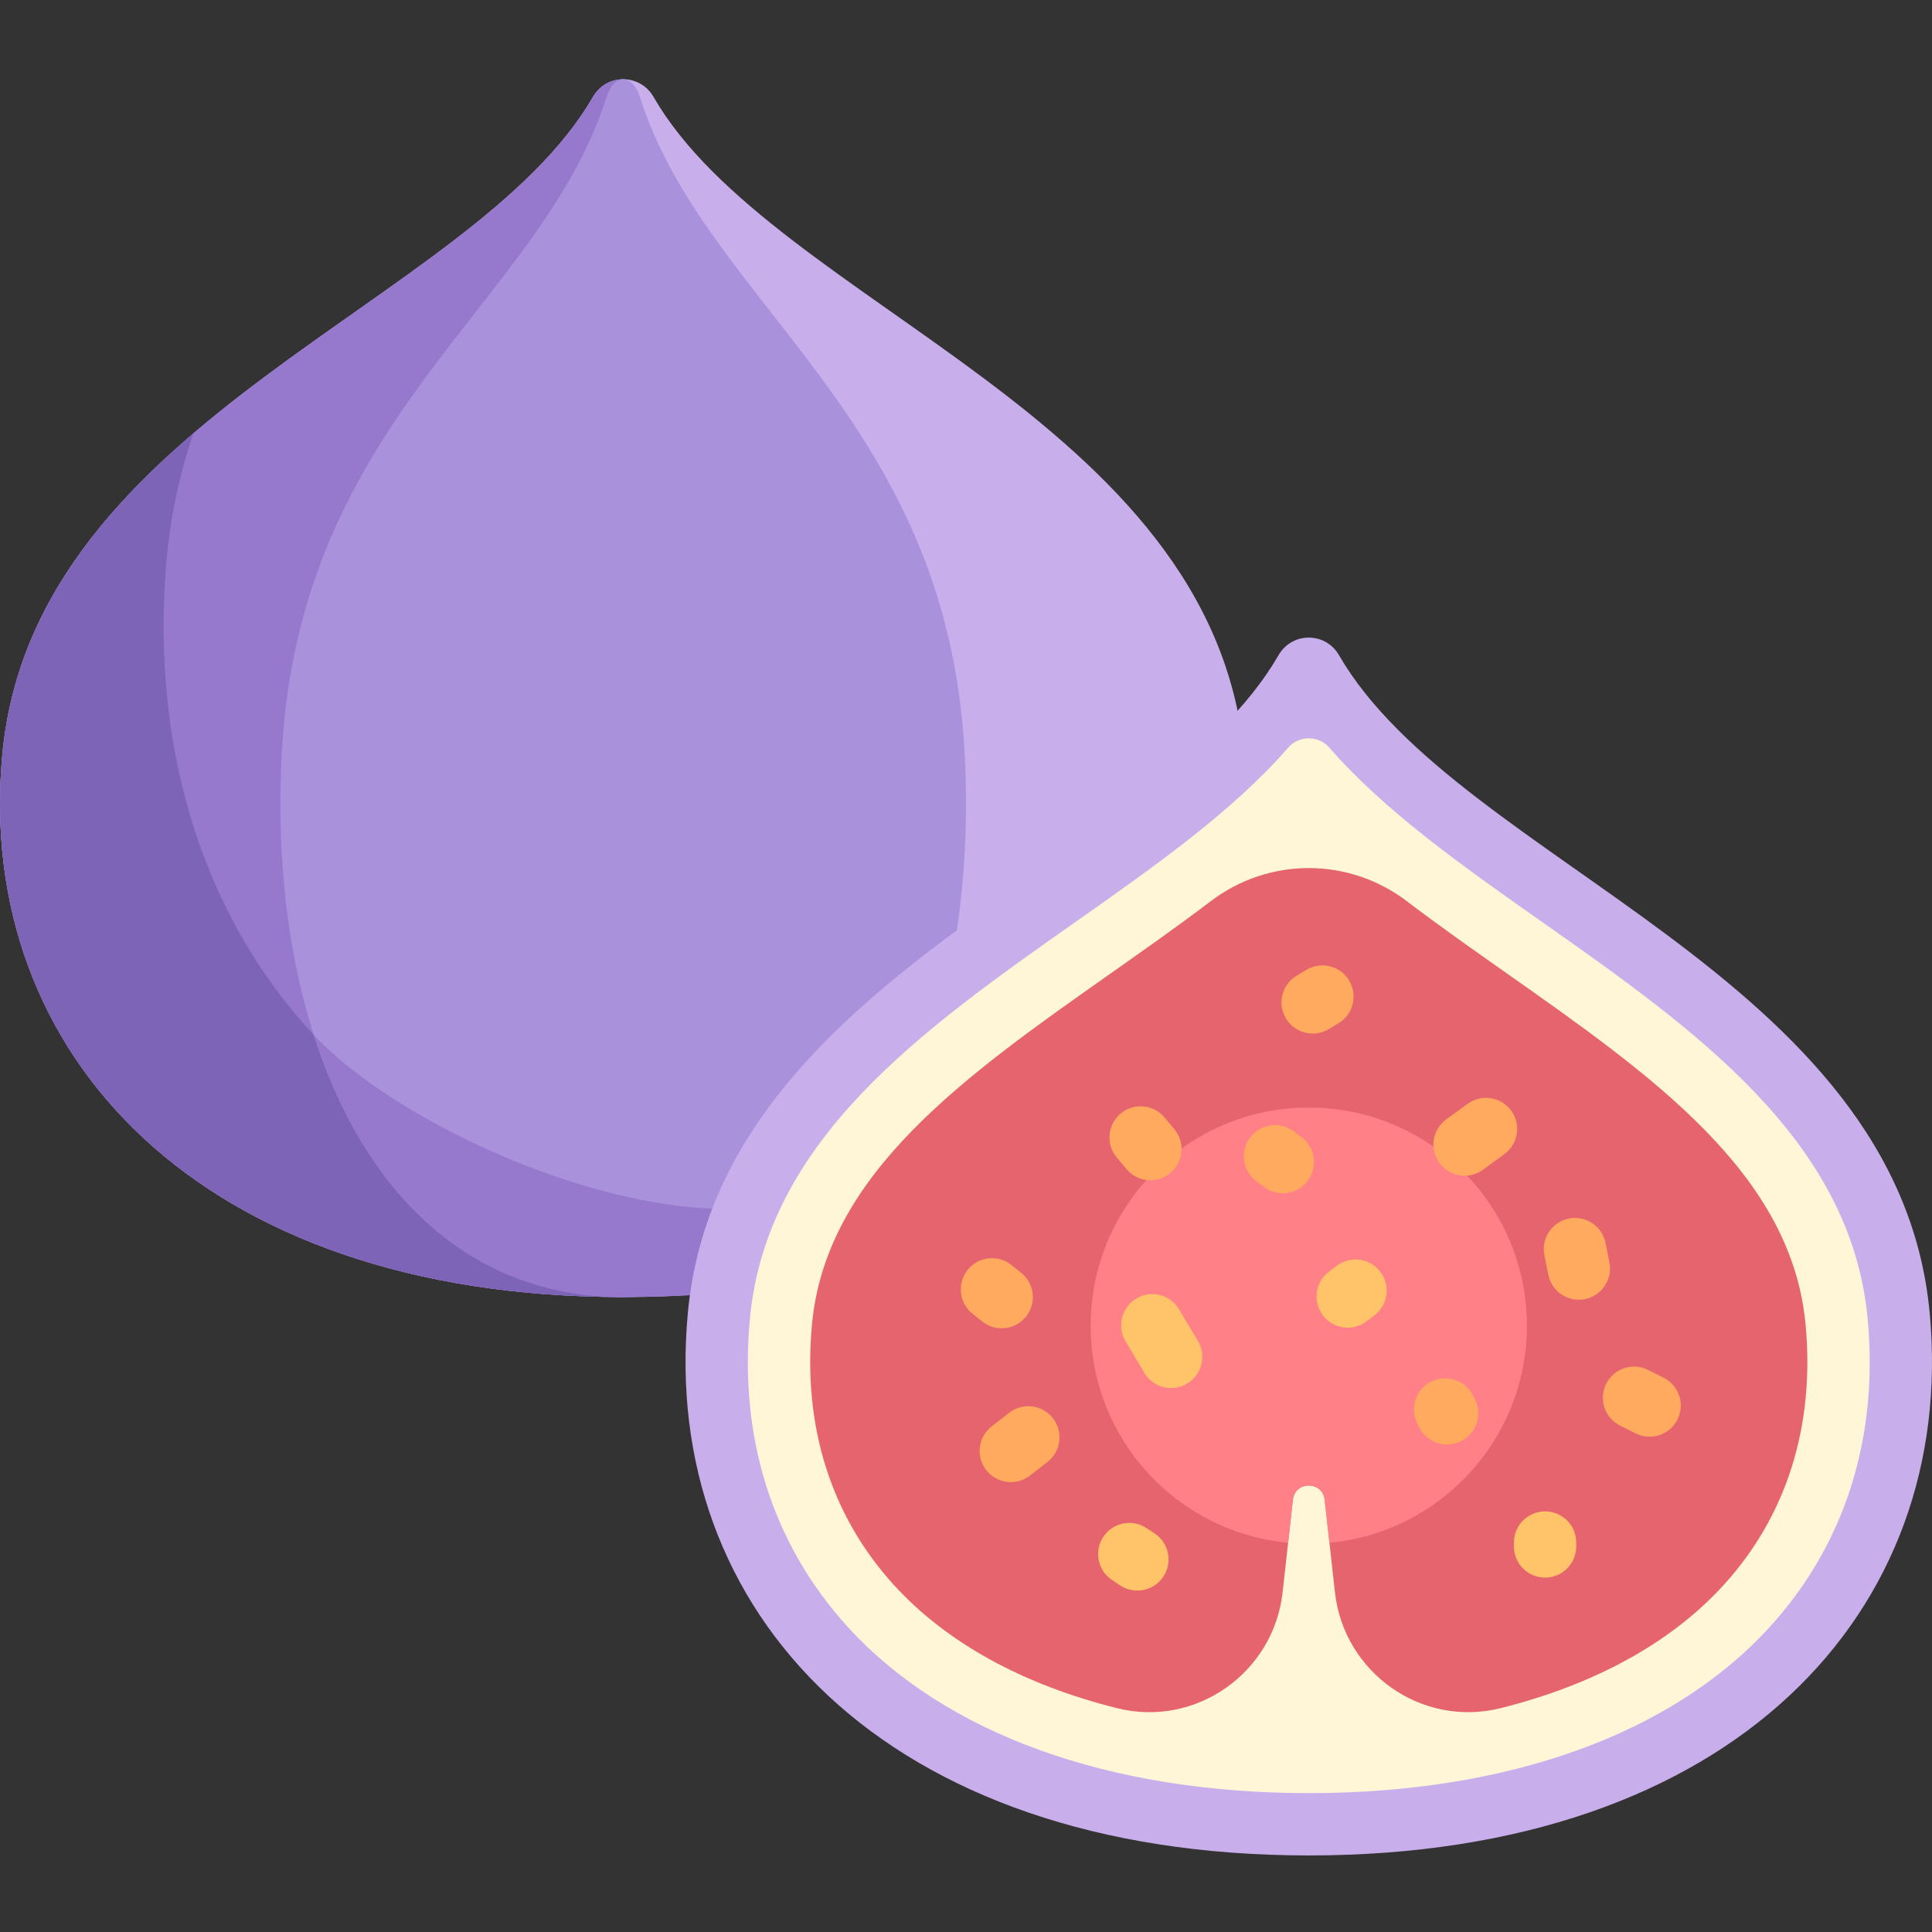 <svg height="512pt" viewBox="0 -21 512 512" width="512pt" xmlns="http://www.w3.org/2000/svg"><rect x="0" y="-21" width="512" height="512" fill="#333333" stroke="none"/><path d="m157.145 4.664c3.586-6.219 12.449-6.219 16.035 0 31.852 55.234 148.156 84.664 156.527 174.262 7.391 79.098-51.961 143.812-164.547 143.812-112.582 0-171.934-64.715-164.543-143.812 8.371-89.598 124.672-119.027 156.527-174.262zm0 0" fill="#c8afeb"/><path d="m157.145 4.664c-31.855 55.234-148.156 84.664-156.527 174.262-7.391 79.098 51.961 143.812 164.543 143.812v-322.738c-3.109 0-6.223 1.555-8.016 4.664zm0 0" fill="#9678cd"/><path d="m43.973 129.305c.992-12.789 3.551-24.523 7.266-35.445-26.074 22.281-47.227 48.727-50.621 85.066-7.391 79.098 51.961 143.812 164.543 143.812v-25.043c-84.207-17.484-127.562-86.449-121.188-168.391zm0 0" fill="#7d64b6"/><path d="m160.754 4.664c1.969-6.219 6.844-6.219 8.816 0 17.52 55.234 81.488 84.664 86.09 174.262 4.066 79.098-28.578 143.812-90.5 143.812s-94.562-64.715-90.5-143.812c4.605-89.598 68.574-119.027 86.094-174.262zm0 0" fill="#aa91dc"/><path d="m83.141 253.25c13.297 41.602 41.023 69.523 82.02 69.488 0 0 12.168-.023 20.645-.672l4.645-22.711c-37.418-.773-87.156-24.449-107.309-46.105zm0 0" fill="#9678cd"/><path d="m338.82 152.637c3.586-6.219 12.449-6.219 16.035 0 31.855 55.23 148.156 84.664 156.527 174.262 7.391 79.098-51.961 143.812-164.543 143.812-112.582 0-171.938-64.715-164.547-143.812 8.371-89.598 124.676-119.031 156.527-174.262zm0 0" fill="#c8afeb"/><path d="m494.941 328.434c-4.441-47.512-46.012-76.766-86.215-105.059-21.328-15.008-41.75-29.379-56.465-46.273-2.832-3.254-8.012-3.254-10.844 0-14.719 16.895-35.137 31.266-56.465 46.273-40.203 28.293-81.777 57.547-86.215 105.059-2.953 31.598 6.016 59.852 25.93 81.715 25.871 28.402 69.262 44.047 122.172 44.047s96.297-15.645 122.172-44.047c19.914-21.863 28.879-50.117 25.93-81.715zm0 0" fill="#fff6d8"/><path d="m478.496 329.973c-3.73-39.926-40.426-65.75-79.277-93.09-9.047-6.371-17.945-12.629-26.387-19.051-7.699-5.855-16.848-8.785-25.992-8.785-9.148 0-18.293 2.93-25.992 8.785-8.445 6.422-17.34 12.68-26.391 19.051-38.848 27.34-75.543 53.16-79.273 93.09-2.508 26.844 4.992 50.719 21.695 69.055 14.02 15.395 34.328 26.449 59.16 32.66 20.84 5.211 41.492-9.359 43.867-30.707l2.727-24.535c.277-2.512 2.242-3.77 4.207-3.77 1.961 0 3.926 1.258 4.207 3.77l2.723 24.535c2.375 21.348 23.031 35.918 43.867 30.707 24.832-6.211 45.141-17.266 59.164-32.66 16.699-18.332 24.203-42.211 21.695-69.055zm0 0" fill="#e6646e"/><path d="m404.645 330.324c0-31.926-25.879-57.809-57.805-57.809-31.926 0-57.809 25.883-57.809 57.809 0 30.078 22.977 54.77 52.332 57.527l1.27-11.406c.277-2.512 2.242-3.766 4.207-3.766s3.93 1.254 4.207 3.766l1.27 11.406c29.352-2.758 52.328-27.449 52.328-57.527zm0 0" fill="#ff8087"/><g fill="#ffaa5f"><path d="m267.879 371.785c-2.461 0-4.895-1.094-6.523-3.188-2.805-3.598-2.152-8.789 1.445-11.59l4.645-3.613c3.613-2.793 8.789-2.141 11.586 1.453 2.809 3.598 2.156 8.785-1.441 11.586l-4.645 3.613c-1.512 1.172-3.301 1.738-5.066 1.738zm0 0"/><path d="m265.453 331.012c-1.809 0-3.629-.594-5.152-1.809l-2.582-2.066c-3.559-2.848-4.137-8.043-1.289-11.605 2.859-3.559 8.047-4.141 11.609-1.289l2.582 2.066c3.559 2.848 4.137 8.043 1.289 11.605-1.637 2.039-4.031 3.098-6.457 3.098zm0 0"/><path d="m304.871 291.785c-2.371 0-4.719-1.012-6.355-2.969l-2.582-3.098c-2.918-3.504-2.441-8.711 1.059-11.629 3.523-2.926 8.719-2.445 11.637 1.055l2.582 3.098c2.918 3.504 2.441 8.711-1.059 11.629-1.547 1.285-3.418 1.914-5.281 1.914zm0 0"/><path d="m347.879 252.902c-2.805 0-5.539-1.426-7.09-4.008-2.348-3.91-1.078-8.984 2.832-11.328l2.582-1.551c3.918-2.352 8.984-1.082 11.328 2.832 2.348 3.91 1.082 8.984-2.828 11.332l-2.582 1.547c-1.332.797-2.797 1.176-4.242 1.176zm0 0"/><path d="m388.137 290.582c-2.555 0-5.074-1.176-6.684-3.398-2.688-3.691-1.871-8.855 1.82-11.535l5.68-4.133c3.691-2.684 8.855-1.863 11.531 1.82 2.684 3.691 1.871 8.855-1.824 11.535l-5.676 4.129c-1.469 1.07-3.16 1.582-4.848 1.582zm0 0"/><path d="m418.402 323.441c-3.855 0-7.305-2.715-8.09-6.637l-1.031-5.164c-.895-4.469 2.008-8.82 6.477-9.715 4.516-.887 8.824 2.012 9.719 6.477l1.031 5.16c.895 4.473-2.008 8.82-6.477 9.719-.547.105-1.098.16-1.629.16zm0 0"/><path d="m437.152 359.742c-1.242 0-2.5-.277-3.684-.871l-4.129-2.066c-4.082-2.039-5.734-7-3.695-11.078 2.039-4.082 7-5.734 11.082-3.695l4.129 2.066c4.082 2.039 5.734 7 3.695 11.078-1.453 2.898-4.367 4.566-7.398 4.566zm0 0"/></g><path d="m409.461 397.078c-4.566 0-8.258-3.699-8.258-8.258v-1.031c0-4.562 3.691-8.258 8.258-8.258 4.562 0 8.258 3.695 8.258 8.258v1.031c0 4.559-3.695 8.258-8.258 8.258zm0 0" fill="#ffc369"/><path d="m310.371 346.84c-2.816 0-5.547-1.434-7.098-4.02l-5-8.367c-2.34-3.914-1.062-8.988 2.855-11.328 3.895-2.355 8.977-1.066 11.324 2.852l5 8.367c2.336 3.914 1.062 8.988-2.855 11.328-1.324.793-2.781 1.168-4.227 1.168zm0 0" fill="#ffc369"/><path d="m357.168 330.84c-2.516 0-4.992-1.141-6.613-3.301-2.742-3.652-2-8.828 1.656-11.562l2.062-1.547c3.645-2.754 8.824-1.996 11.555 1.648 2.742 3.648 2 8.828-1.652 11.559l-2.062 1.551c-1.484 1.117-3.219 1.652-4.945 1.652zm0 0" fill="#ffc369"/><path d="m301.41 400.516c-1.555 0-3.137-.438-4.539-1.363l-2.152-1.418c-3.809-2.512-4.855-7.633-2.348-11.441 2.516-3.797 7.629-4.859 11.445-2.348l2.152 1.418c3.805 2.512 4.855 7.633 2.348 11.438-1.59 2.41-4.219 3.715-6.906 3.715zm0 0" fill="#ffc369"/><path d="m339.953 295.227c-1.727 0-3.461-.535-4.945-1.652l-2.066-1.547c-3.652-2.734-4.395-7.914-1.652-11.562 2.734-3.641 7.922-4.387 11.559-1.648l2.062 1.547c3.652 2.734 4.395 7.914 1.652 11.562-1.617 2.16-4.094 3.301-6.609 3.301zm0 0" fill="#ffaa5f"/><path d="m383.492 361.809c-3.031 0-5.945-1.672-7.395-4.566l-.516-1.031c-2.043-4.082-.387-9.039 3.691-11.082 4.082-2.039 9.043-.387 11.082 3.695l.516 1.031c2.039 4.082.387 9.039-3.691 11.082-1.188.59-2.445.871-3.688.871zm0 0" fill="#ffaa5f"/></svg>